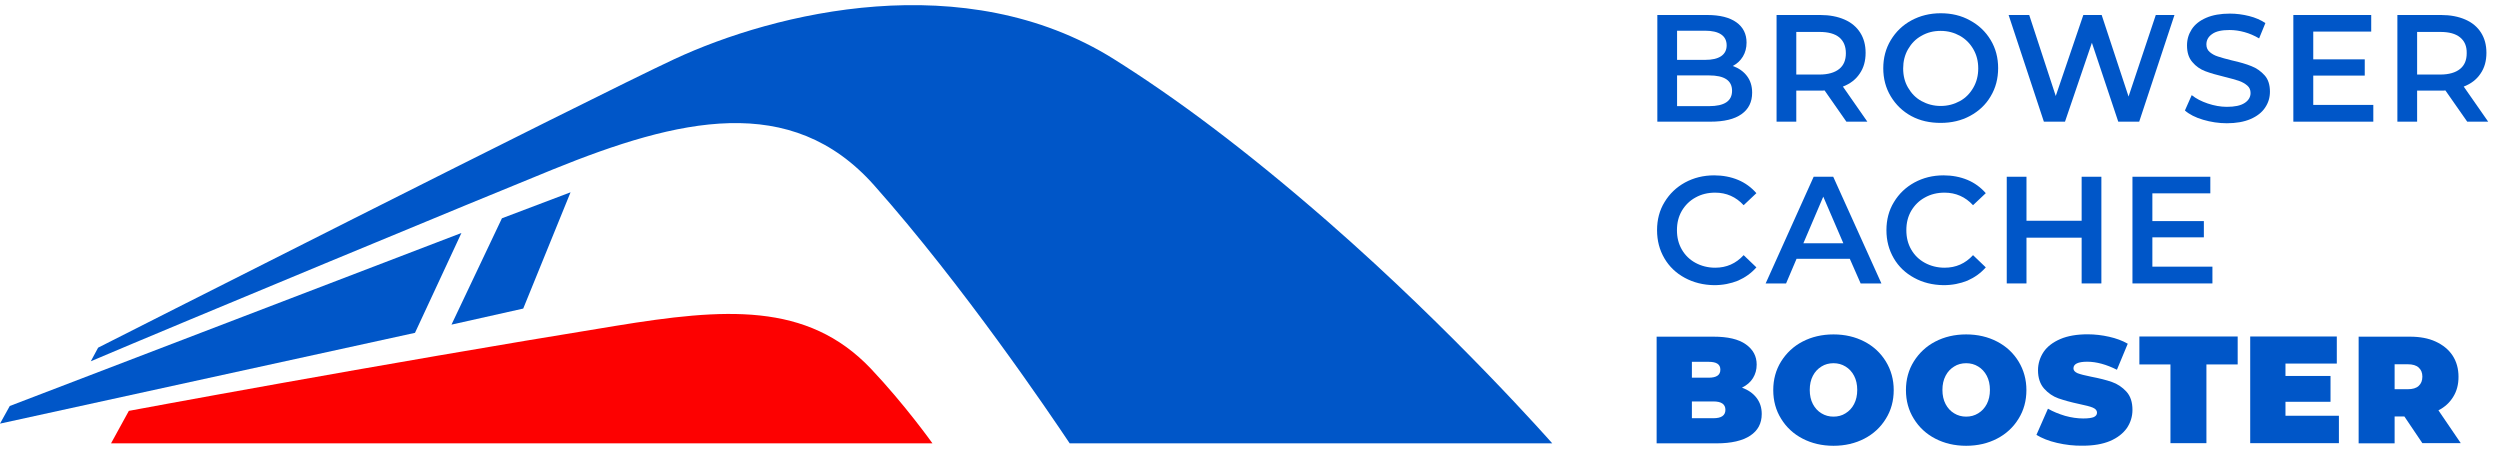 <svg width="169" height="31" viewBox="0 0 169 31" fill="none" xmlns="http://www.w3.org/2000/svg">
<path d="M118.091 5.133C118.327 5.44 118.445 5.818 118.445 6.266C118.445 6.892 118.209 7.376 117.725 7.718C117.241 8.06 116.544 8.225 115.624 8.225H112.036V1.014H115.412C116.261 1.014 116.922 1.179 117.382 1.51C117.843 1.84 118.067 2.301 118.067 2.879C118.067 3.233 117.984 3.552 117.819 3.823C117.654 4.095 117.43 4.307 117.135 4.46C117.536 4.602 117.855 4.826 118.091 5.133ZM113.37 2.065V4.047H115.27C115.742 4.047 116.096 3.965 116.344 3.8C116.592 3.634 116.722 3.386 116.722 3.068C116.722 2.737 116.592 2.49 116.344 2.324C116.096 2.159 115.73 2.076 115.27 2.076H113.37V2.065ZM117.087 6.136C117.087 5.44 116.568 5.098 115.53 5.098H113.37V7.175H115.53C116.568 7.175 117.087 6.833 117.087 6.136Z" fill="#0056C8"/>
<path d="M124.816 8.225L123.341 6.113C123.282 6.125 123.188 6.125 123.058 6.125H121.429V8.225H120.096V1.014H123.058C123.684 1.014 124.226 1.121 124.687 1.321C125.147 1.522 125.501 1.817 125.749 2.206C125.997 2.596 126.115 3.044 126.115 3.575C126.115 4.118 125.985 4.59 125.713 4.98C125.454 5.369 125.076 5.664 124.58 5.853L126.233 8.225H124.816ZM124.333 2.525C124.026 2.277 123.589 2.159 122.999 2.159H121.429V5.039H122.999C123.577 5.039 124.026 4.909 124.333 4.661C124.639 4.413 124.781 4.059 124.781 3.599C124.781 3.127 124.628 2.773 124.333 2.525Z" fill="#0056C8"/>
<path d="M129.209 7.848C128.619 7.529 128.158 7.08 127.816 6.514C127.474 5.948 127.309 5.31 127.309 4.614C127.309 3.918 127.474 3.28 127.816 2.714C128.158 2.147 128.619 1.699 129.209 1.38C129.799 1.061 130.46 0.896 131.191 0.896C131.923 0.896 132.584 1.05 133.174 1.38C133.764 1.699 134.225 2.135 134.567 2.702C134.909 3.268 135.074 3.906 135.074 4.602C135.074 5.31 134.909 5.948 134.567 6.514C134.236 7.08 133.764 7.517 133.174 7.836C132.584 8.154 131.923 8.308 131.191 8.308C130.46 8.308 129.799 8.166 129.209 7.848ZM132.49 6.833C132.879 6.62 133.174 6.313 133.398 5.924C133.623 5.534 133.729 5.098 133.729 4.626C133.729 4.142 133.623 3.717 133.398 3.327C133.174 2.938 132.879 2.643 132.49 2.419C132.1 2.206 131.675 2.088 131.191 2.088C130.708 2.088 130.283 2.194 129.893 2.419C129.504 2.631 129.209 2.938 128.984 3.327C128.76 3.717 128.654 4.154 128.654 4.626C128.654 5.11 128.76 5.546 128.984 5.924C129.209 6.313 129.504 6.62 129.893 6.833C130.283 7.045 130.708 7.163 131.191 7.163C131.675 7.163 132.1 7.045 132.49 6.833Z" fill="#0056C8"/>
<path d="M146.994 1.014L144.61 8.225H143.194L141.412 2.891L139.594 8.225H138.166L135.782 1.014H137.175L138.969 6.49L140.833 1.014H142.073L143.89 6.526L145.731 1.014H146.994Z" fill="#0056C8"/>
<path d="M148.928 8.095C148.408 7.942 147.995 7.73 147.7 7.47L148.16 6.431C148.456 6.667 148.821 6.856 149.246 6.998C149.671 7.14 150.108 7.222 150.533 7.222C151.064 7.222 151.465 7.14 151.736 6.962C151.996 6.797 152.138 6.561 152.138 6.29C152.138 6.077 152.067 5.912 151.914 5.782C151.76 5.652 151.583 5.546 151.347 5.464C151.123 5.393 150.816 5.298 150.415 5.204C149.872 5.074 149.423 4.944 149.081 4.815C148.739 4.685 148.444 4.484 148.208 4.201C147.96 3.918 147.842 3.552 147.842 3.068C147.842 2.667 147.948 2.313 148.16 1.982C148.373 1.652 148.703 1.392 149.14 1.203C149.577 1.014 150.108 0.92 150.745 0.92C151.182 0.92 151.618 0.979 152.043 1.085C152.468 1.191 152.834 1.357 153.141 1.557L152.716 2.596C152.397 2.407 152.067 2.265 151.725 2.171C151.382 2.076 151.052 2.029 150.722 2.029C150.19 2.029 149.801 2.112 149.541 2.301C149.282 2.478 149.152 2.714 149.152 3.009C149.152 3.209 149.223 3.386 149.376 3.516C149.53 3.646 149.707 3.752 149.943 3.823C150.167 3.894 150.474 3.988 150.875 4.083C151.406 4.201 151.854 4.331 152.197 4.472C152.539 4.602 152.834 4.815 153.082 5.086C153.33 5.357 153.448 5.735 153.448 6.195C153.448 6.597 153.342 6.951 153.117 7.281C152.905 7.6 152.574 7.859 152.138 8.048C151.701 8.237 151.158 8.332 150.533 8.332C149.99 8.332 149.447 8.249 148.928 8.095Z" fill="#0056C8"/>
<path d="M160.436 7.104V8.225H155.03V1.014H160.294V2.135H156.376V4.012H159.857V5.11H156.376V7.092H160.436V7.104Z" fill="#0056C8"/>
<path d="M166.784 8.225L165.309 6.113C165.25 6.125 165.156 6.125 165.026 6.125H163.397V8.225H162.063V1.014H165.026C165.651 1.014 166.194 1.121 166.654 1.321C167.115 1.522 167.469 1.817 167.717 2.206C167.964 2.596 168.082 3.044 168.082 3.575C168.082 4.118 167.953 4.59 167.681 4.98C167.422 5.369 167.044 5.664 166.548 5.853L168.201 8.225H166.784ZM166.3 2.525C165.994 2.277 165.557 2.159 164.967 2.159H163.397V5.039H164.967C165.545 5.039 165.994 4.909 166.3 4.661C166.607 4.413 166.749 4.059 166.749 3.599C166.761 3.127 166.607 2.773 166.3 2.525Z" fill="#0056C8"/>
<path d="M113.893 18.782C113.303 18.463 112.843 18.026 112.512 17.46C112.182 16.893 112.017 16.268 112.017 15.56C112.017 14.852 112.182 14.214 112.524 13.66C112.866 13.093 113.327 12.657 113.905 12.338C114.495 12.019 115.144 11.854 115.876 11.854C116.466 11.854 117.009 11.96 117.493 12.161C117.977 12.362 118.39 12.668 118.732 13.058L117.87 13.872C117.351 13.306 116.702 13.023 115.947 13.023C115.451 13.023 115.014 13.129 114.613 13.353C114.224 13.565 113.917 13.872 113.692 14.25C113.468 14.639 113.362 15.064 113.362 15.56C113.362 16.056 113.468 16.48 113.692 16.87C113.917 17.259 114.224 17.555 114.613 17.767C115.003 17.979 115.451 18.097 115.947 18.097C116.714 18.097 117.351 17.814 117.87 17.248L118.732 18.074C118.39 18.463 117.977 18.758 117.493 18.971C116.997 19.171 116.466 19.277 115.876 19.277C115.144 19.266 114.483 19.101 113.893 18.782Z" fill="#0056C8"/>
<path d="M125.047 17.495H121.447L120.739 19.16H119.358L122.604 11.948H123.926L127.183 19.16H125.779L125.047 17.495ZM124.61 16.445L123.253 13.294L121.908 16.445H124.61Z" fill="#0056C8"/>
<path d="M129.4 18.782C128.81 18.463 128.35 18.026 128.019 17.46C127.689 16.893 127.523 16.268 127.523 15.56C127.523 14.852 127.689 14.214 128.031 13.66C128.373 13.093 128.833 12.657 129.412 12.338C130.002 12.019 130.651 11.854 131.383 11.854C131.973 11.854 132.516 11.96 133 12.161C133.483 12.362 133.897 12.668 134.239 13.058L133.377 13.872C132.858 13.306 132.209 13.023 131.454 13.023C130.958 13.023 130.521 13.129 130.12 13.353C129.73 13.565 129.424 13.872 129.199 14.25C128.975 14.639 128.869 15.064 128.869 15.56C128.869 16.056 128.975 16.48 129.199 16.87C129.424 17.259 129.73 17.555 130.12 17.767C130.509 17.979 130.958 18.097 131.454 18.097C132.221 18.097 132.858 17.814 133.377 17.248L134.239 18.074C133.897 18.463 133.483 18.758 133 18.971C132.504 19.171 131.973 19.277 131.383 19.277C130.639 19.266 129.978 19.101 129.4 18.782Z" fill="#0056C8"/>
<path d="M142.053 11.948V19.16H140.719V16.067H136.99V19.16H135.656V11.948H136.99V14.923H140.719V11.948H142.053Z" fill="#0056C8"/>
<path d="M149.56 18.038V19.16H144.154V11.948H149.418V13.07H145.5V14.946H148.981V16.044H145.5V18.026H149.56V18.038Z" fill="#0056C8"/>
<path d="M118.739 26.89C118.975 27.197 119.093 27.551 119.093 27.987C119.093 28.625 118.833 29.108 118.314 29.451C117.795 29.793 117.04 29.97 116.048 29.97H111.988V22.759H115.836C116.792 22.759 117.523 22.924 118.019 23.278C118.515 23.632 118.751 24.081 118.751 24.647C118.751 24.99 118.668 25.285 118.503 25.556C118.338 25.828 118.09 26.04 117.759 26.205C118.173 26.359 118.503 26.583 118.739 26.89ZM114.372 24.459V25.532H115.505C116.036 25.532 116.296 25.355 116.296 24.99C116.296 24.624 116.036 24.459 115.505 24.459H114.372ZM116.638 27.704C116.638 27.326 116.367 27.138 115.836 27.138H114.372V28.271H115.836C116.367 28.271 116.638 28.082 116.638 27.704Z" fill="#0056C8"/>
<path d="M121.855 29.651C121.241 29.333 120.757 28.884 120.403 28.306C120.049 27.74 119.872 27.09 119.872 26.37C119.872 25.651 120.049 25.002 120.403 24.435C120.757 23.869 121.241 23.408 121.855 23.09C122.469 22.771 123.165 22.606 123.944 22.606C124.723 22.606 125.419 22.771 126.033 23.09C126.646 23.408 127.13 23.857 127.484 24.435C127.838 25.013 128.015 25.662 128.015 26.37C128.015 27.09 127.838 27.74 127.484 28.306C127.13 28.884 126.646 29.333 126.033 29.651C125.419 29.97 124.723 30.135 123.944 30.135C123.165 30.135 122.469 29.97 121.855 29.651ZM124.758 27.94C125.006 27.787 125.195 27.586 125.336 27.315C125.478 27.043 125.549 26.725 125.549 26.359C125.549 25.993 125.478 25.674 125.336 25.403C125.195 25.131 124.994 24.919 124.758 24.777C124.51 24.624 124.239 24.553 123.944 24.553C123.649 24.553 123.365 24.624 123.129 24.777C122.882 24.931 122.693 25.131 122.551 25.403C122.409 25.674 122.339 25.993 122.339 26.359C122.339 26.725 122.409 27.043 122.551 27.315C122.693 27.586 122.893 27.799 123.129 27.94C123.377 28.094 123.649 28.164 123.944 28.164C124.239 28.164 124.522 28.094 124.758 27.94Z" fill="#0056C8"/>
<path d="M130.825 29.651C130.211 29.333 129.727 28.884 129.373 28.306C129.019 27.74 128.842 27.09 128.842 26.37C128.842 25.651 129.019 25.002 129.373 24.435C129.727 23.869 130.211 23.408 130.825 23.09C131.438 22.771 132.135 22.606 132.913 22.606C133.692 22.606 134.389 22.771 135.002 23.09C135.616 23.408 136.1 23.857 136.454 24.435C136.808 25.013 136.985 25.662 136.985 26.37C136.985 27.09 136.808 27.74 136.454 28.306C136.1 28.884 135.616 29.333 135.002 29.651C134.389 29.97 133.692 30.135 132.913 30.135C132.135 30.135 131.438 29.97 130.825 29.651ZM133.728 27.94C133.976 27.787 134.164 27.586 134.306 27.315C134.448 27.043 134.519 26.725 134.519 26.359C134.519 25.993 134.448 25.674 134.306 25.403C134.164 25.131 133.964 24.919 133.728 24.777C133.48 24.624 133.209 24.553 132.913 24.553C132.618 24.553 132.335 24.624 132.099 24.777C131.851 24.931 131.662 25.131 131.521 25.403C131.379 25.674 131.308 25.993 131.308 26.359C131.308 26.725 131.379 27.043 131.521 27.315C131.662 27.586 131.863 27.799 132.099 27.94C132.347 28.094 132.618 28.164 132.913 28.164C133.209 28.164 133.48 28.094 133.728 27.94Z" fill="#0056C8"/>
<path d="M139.056 29.94C138.489 29.81 138.029 29.621 137.663 29.397L138.442 27.627C138.784 27.827 139.174 27.981 139.599 28.111C140.023 28.229 140.437 28.288 140.826 28.288C141.168 28.288 141.404 28.252 141.546 28.193C141.688 28.122 141.758 28.028 141.758 27.898C141.758 27.745 141.664 27.639 141.475 27.556C141.286 27.473 140.979 27.402 140.543 27.308C139.988 27.19 139.528 27.06 139.15 26.93C138.784 26.801 138.454 26.576 138.182 26.27C137.911 25.963 137.769 25.55 137.769 25.03C137.769 24.582 137.899 24.169 138.147 23.791C138.395 23.425 138.784 23.13 139.28 22.918C139.776 22.705 140.401 22.599 141.121 22.599C141.617 22.599 142.101 22.658 142.573 22.764C143.045 22.87 143.47 23.024 143.836 23.236L143.104 24.995C142.396 24.641 141.723 24.452 141.097 24.452C140.472 24.452 140.165 24.605 140.165 24.901C140.165 25.042 140.26 25.148 140.448 25.231C140.637 25.302 140.944 25.384 141.369 25.467C141.924 25.573 142.384 25.691 142.762 25.821C143.139 25.951 143.47 26.175 143.741 26.47C144.024 26.777 144.154 27.19 144.154 27.709C144.154 28.158 144.024 28.571 143.777 28.937C143.517 29.303 143.139 29.598 142.644 29.81C142.136 30.023 141.522 30.129 140.802 30.129C140.201 30.141 139.622 30.07 139.056 29.94Z" fill="#0056C8"/>
<path d="M146.735 24.636H144.622V22.747H151.267V24.636H149.154V29.958H146.723V24.636H146.735Z" fill="#0056C8"/>
<path d="M158.11 28.129V29.958H152.114V22.747H157.968V24.577H154.498V25.415H157.543V27.161H154.498V28.105H158.11V28.129Z" fill="#0056C8"/>
<path d="M162.536 28.153H161.876V29.97H159.444V22.759H162.914C163.575 22.759 164.165 22.865 164.649 23.09C165.133 23.314 165.522 23.621 165.794 24.034C166.065 24.447 166.195 24.931 166.195 25.474C166.195 25.993 166.077 26.441 165.841 26.819C165.605 27.209 165.275 27.515 164.838 27.739L166.349 29.958H163.752L162.536 28.153ZM163.504 24.848C163.339 24.695 163.091 24.624 162.761 24.624H161.876V26.311H162.761C163.091 26.311 163.339 26.241 163.504 26.087C163.669 25.934 163.752 25.733 163.752 25.462C163.752 25.19 163.669 25.002 163.504 24.848Z" fill="#0056C8"/>
<path d="M37.378 11.453C45.875 8.007 53.475 6.201 59.093 12.527C65.124 19.313 70.978 27.976 72.311 29.97H104.932C104.932 29.97 98.347 22.476 89.778 14.993C84.161 10.096 79.487 6.626 75.297 3.994C65.219 -2.32 52.39 0.831 45.592 3.994C39.821 6.685 6.633 23.503 6.633 23.503L6.138 24.423C11.956 21.945 32.975 13.235 37.378 11.453Z" fill="#0056C8"/>
<path d="M7.506 29.97H63.034C63.034 29.97 61.181 27.362 58.868 24.919C54.56 20.387 48.931 20.835 41.625 22.027C25.268 24.683 8.71 27.775 8.71 27.775L7.506 29.97Z" fill="#FD0101"/>
<path d="M0 28.637L28.053 22.5L31.193 15.749L0.661 27.445L0 28.637Z" fill="#0056C8"/>
<path d="M30.52 21.945L35.37 20.859L38.569 12.999L33.93 14.757L30.52 21.945Z" fill="#0056C8"/>
</svg>
